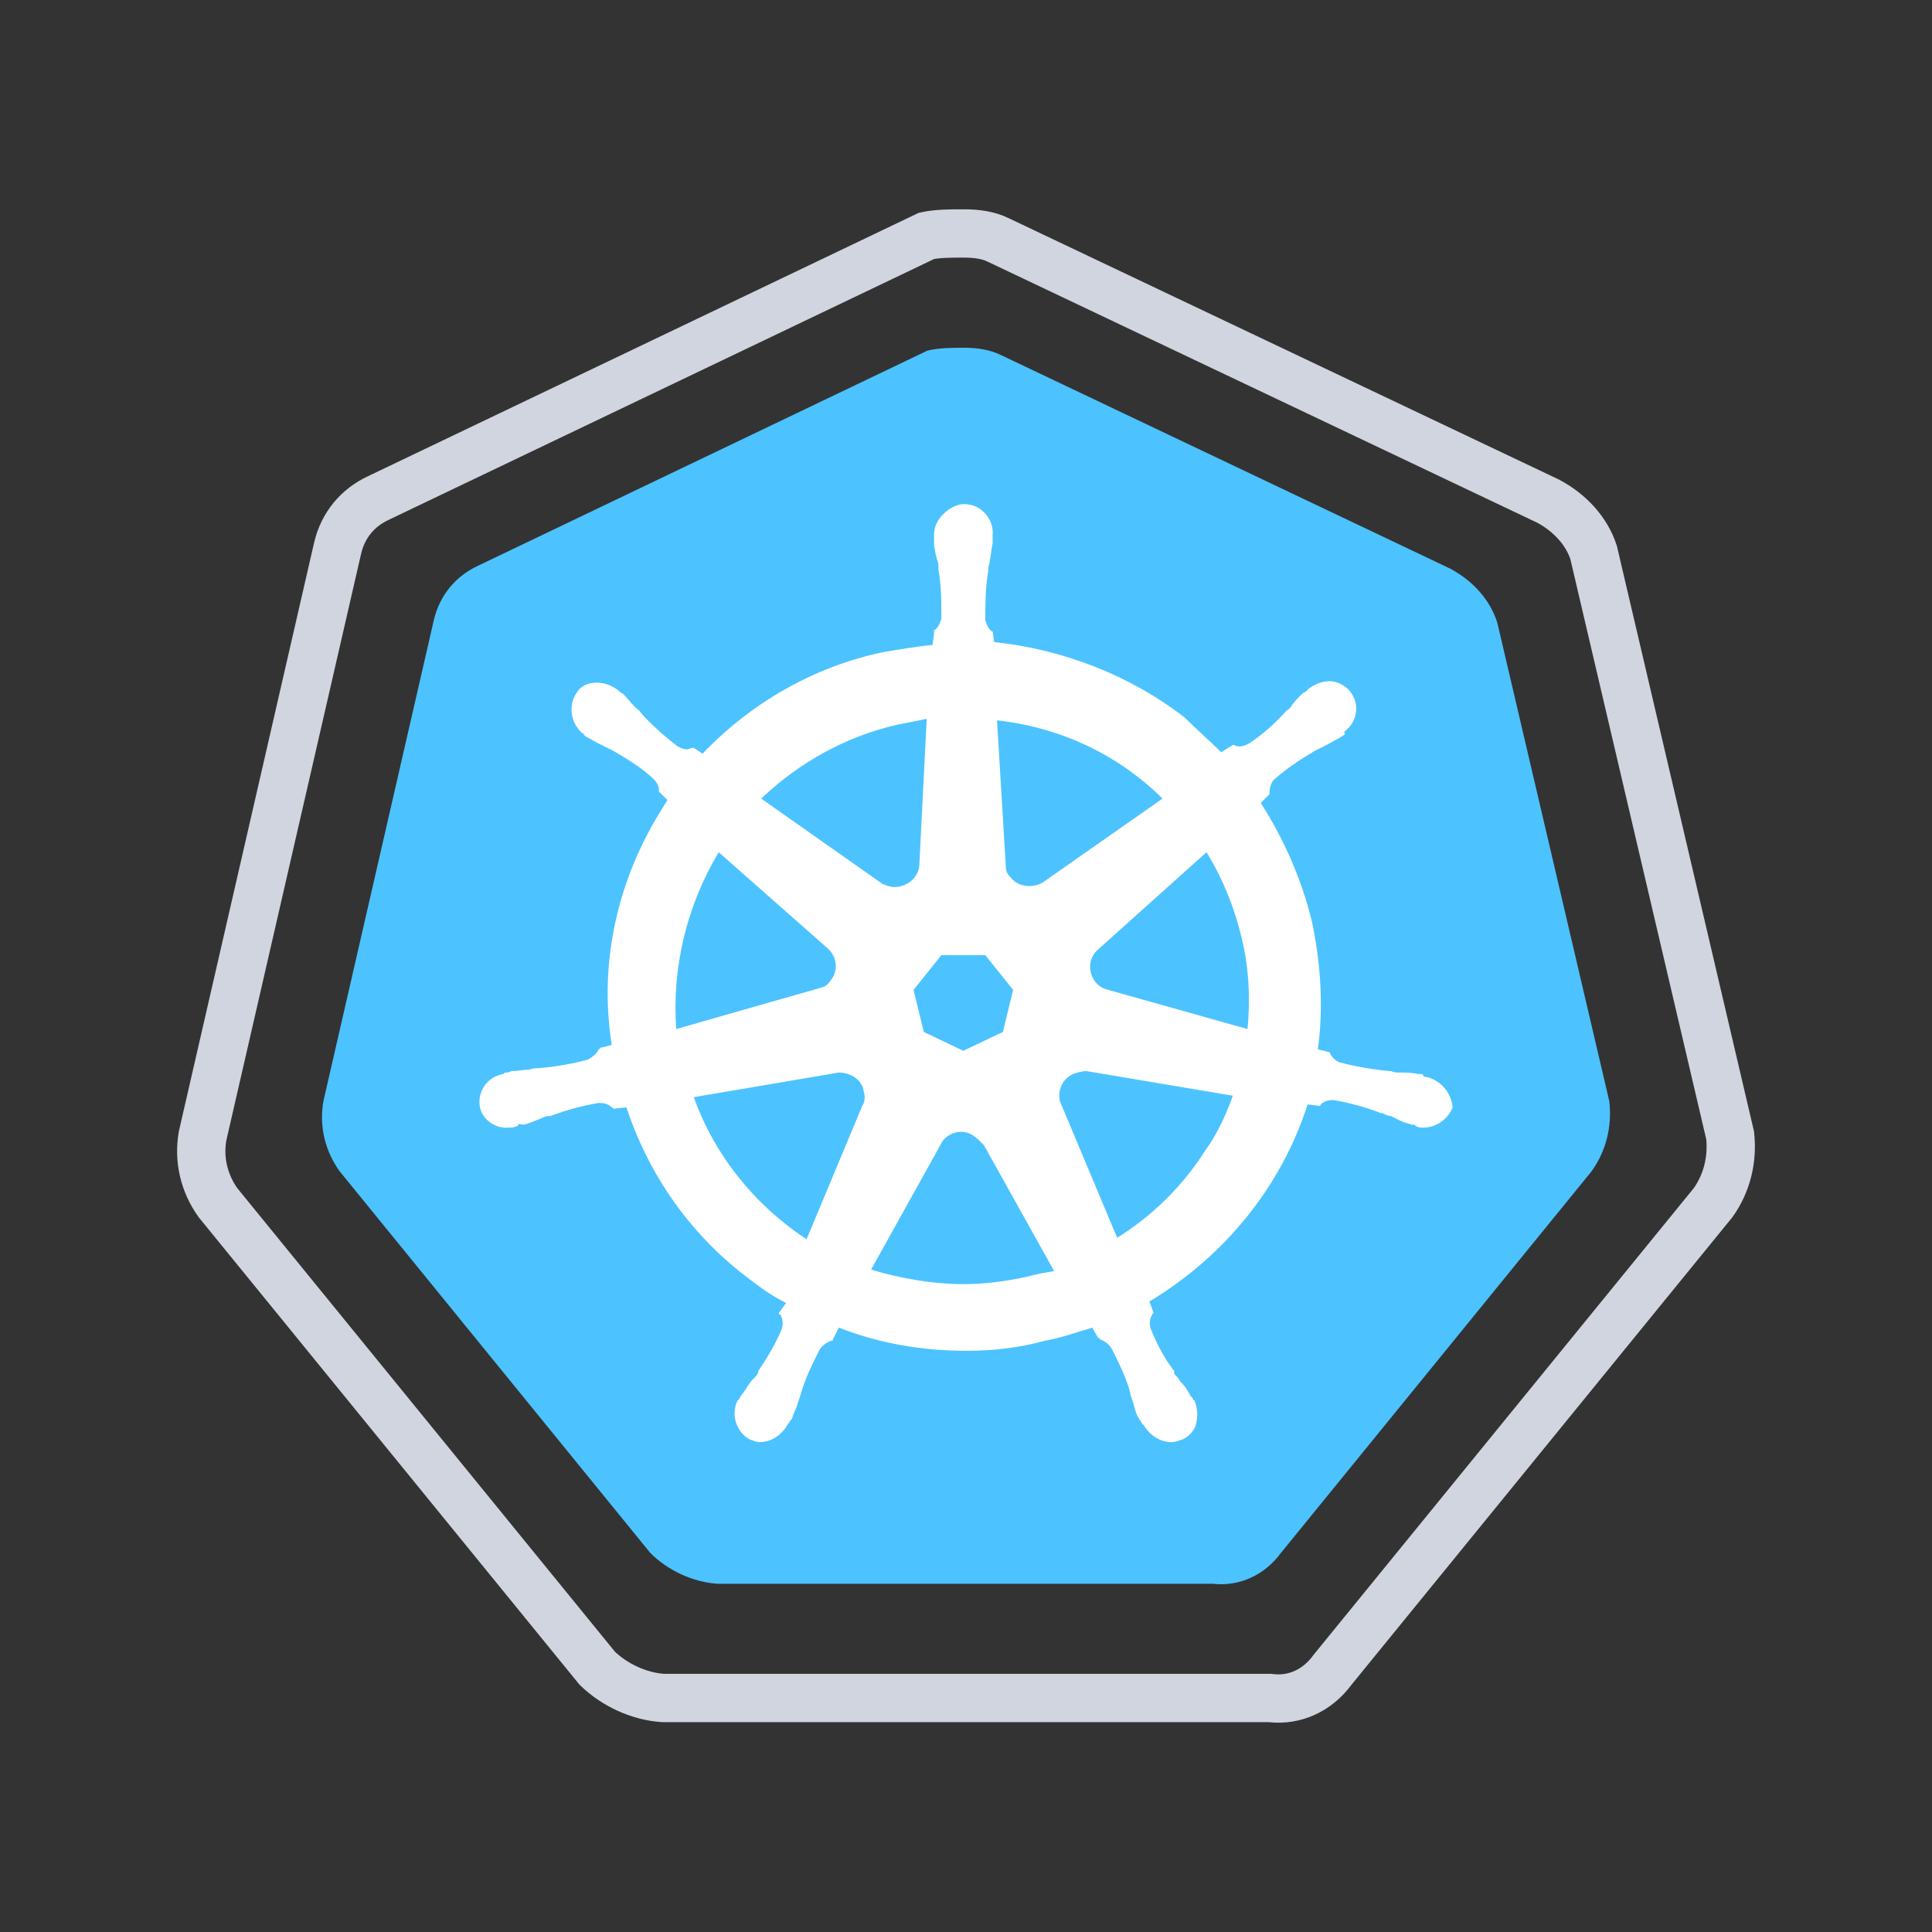 <svg xmlns="http://www.w3.org/2000/svg" width="120" height="120" viewBox="0 0 120 120" fill="none"><rect x="0" y="0" width="120" height="120" fill="#333333" stroke="none"/><path d="M61.993 14.9L62.005 14.905L62.017 14.911L96.166 31.132C97.529 31.861 98.551 32.995 98.98 34.307L107.463 70.525C107.623 72.022 107.263 73.489 106.406 74.696L82.79 103.684L82.768 103.711L82.747 103.74C81.809 105.008 80.412 105.635 78.962 105.475L78.88 105.466H78.798H41.19C39.705 105.369 38.184 104.67 37.098 103.619L13.535 74.696C12.67 73.477 12.33 72.023 12.58 70.567L20.974 34.03C20.974 34.028 20.974 34.027 20.975 34.025C21.315 32.597 22.233 31.52 23.507 30.93L23.515 30.926L23.523 30.922L57.555 14.647C58.213 14.507 58.985 14.5 59.858 14.5C60.655 14.5 61.396 14.603 61.993 14.9Z" stroke="#D1D5E0" stroke-width="3"></path><path d="M93.001 38.68C92.544 37.227 91.446 36.046 90.074 35.319L62.172 22.054C61.44 21.691 60.616 21.6 59.885 21.6C59.153 21.6 58.329 21.6 57.597 21.781L29.695 35.137C28.323 35.773 27.316 36.954 26.95 38.499L20.089 68.39C19.815 69.934 20.181 71.479 21.096 72.751L40.398 96.464C41.496 97.554 43.051 98.281 44.607 98.372H75.345C76.992 98.554 78.547 97.827 79.553 96.464L98.856 72.751C99.771 71.479 100.137 69.934 99.954 68.39L93.001 38.68Z" fill="#4CC3FF"></path><path d="M88.585 66.887C88.495 66.887 88.404 66.887 88.404 66.797C88.404 66.707 88.222 66.707 88.04 66.707C87.676 66.617 87.312 66.617 86.948 66.617C86.766 66.617 86.584 66.617 86.402 66.526H86.311C85.31 66.436 84.218 66.256 83.218 65.986C82.945 65.896 82.672 65.626 82.581 65.356L81.853 65.176C82.217 62.566 82.035 59.865 81.489 57.254C80.852 54.644 79.76 52.123 78.304 49.872L78.85 49.332V49.242C78.85 48.972 78.941 48.612 79.123 48.432C79.942 47.712 80.761 47.172 81.671 46.631C81.853 46.541 82.035 46.451 82.217 46.361C82.581 46.181 82.853 46.001 83.218 45.821C83.308 45.731 83.399 45.731 83.49 45.641C83.581 45.551 83.49 45.551 83.49 45.461C84.309 44.831 84.491 43.751 83.854 42.941C83.581 42.58 83.035 42.31 82.581 42.31C82.126 42.31 81.671 42.49 81.307 42.761L81.216 42.85C81.125 42.941 81.034 43.031 80.943 43.031C80.67 43.301 80.397 43.571 80.215 43.841C80.124 44.021 79.942 44.111 79.851 44.201C79.214 44.921 78.395 45.641 77.576 46.181C77.394 46.271 77.213 46.361 77.031 46.361C76.94 46.361 76.758 46.361 76.667 46.271H76.576L75.848 46.721C75.12 46.001 74.301 45.281 73.573 44.561C70.207 41.95 66.022 40.33 61.745 39.88L61.654 39.16V39.25C61.381 39.069 61.29 38.8 61.199 38.529C61.199 37.539 61.199 36.549 61.381 35.469V35.379C61.381 35.199 61.472 35.019 61.472 34.838C61.563 34.478 61.563 34.118 61.654 33.758V33.218C61.745 32.318 61.017 31.418 60.108 31.328C59.562 31.238 59.016 31.508 58.561 31.958C58.197 32.318 58.015 32.768 58.015 33.218V33.668C58.015 34.028 58.106 34.388 58.197 34.748C58.288 34.928 58.288 35.108 58.288 35.289V35.379C58.47 36.369 58.47 37.359 58.47 38.439C58.379 38.709 58.288 38.98 58.015 39.16V39.34L57.924 40.06C56.923 40.15 55.922 40.33 54.83 40.51C50.554 41.41 46.642 43.661 43.639 46.812L43.093 46.451H43.002C42.911 46.451 42.821 46.541 42.639 46.541C42.457 46.541 42.275 46.451 42.093 46.361C41.274 45.731 40.455 45.011 39.818 44.291C39.727 44.111 39.545 44.021 39.454 43.931C39.181 43.661 38.999 43.391 38.726 43.12C38.635 43.031 38.544 43.031 38.453 42.941C38.362 42.85 38.362 42.85 38.362 42.85C37.998 42.58 37.543 42.4 37.089 42.4C36.543 42.4 36.088 42.58 35.815 43.031C35.269 43.841 35.451 44.921 36.179 45.551C36.27 45.551 36.27 45.641 36.27 45.641C36.27 45.641 36.452 45.821 36.543 45.821C36.816 46.001 37.179 46.181 37.543 46.361C37.725 46.451 37.907 46.541 38.089 46.631C38.999 47.172 39.909 47.712 40.637 48.432C40.819 48.612 41.001 48.972 40.91 49.242V49.152L41.456 49.692C41.365 49.872 41.274 49.962 41.183 50.142C38.362 54.553 37.179 59.775 37.998 64.906L37.27 65.086C37.27 65.176 37.179 65.176 37.179 65.176C37.089 65.446 36.816 65.626 36.543 65.806C35.542 66.076 34.541 66.256 33.449 66.347C33.267 66.347 33.085 66.347 32.903 66.436C32.539 66.436 32.175 66.526 31.811 66.526C31.721 66.526 31.63 66.617 31.448 66.617C31.357 66.617 31.357 66.617 31.265 66.707C30.265 66.887 29.628 67.787 29.81 68.777C29.992 69.587 30.811 70.127 31.63 70.037C31.811 70.037 31.902 70.037 32.084 69.947C32.175 69.947 32.175 69.947 32.175 69.857C32.175 69.767 32.448 69.857 32.539 69.857C32.903 69.767 33.267 69.587 33.54 69.497C33.722 69.407 33.904 69.317 34.086 69.317H34.177C35.178 68.957 36.088 68.687 37.179 68.507H37.27C37.543 68.507 37.816 68.597 37.998 68.777C38.089 68.777 38.089 68.867 38.089 68.867L38.908 68.777C40.273 72.918 42.821 76.609 46.369 79.31C47.188 79.94 47.916 80.48 48.825 80.93L48.37 81.56C48.37 81.65 48.462 81.65 48.462 81.65C48.644 81.92 48.644 82.281 48.553 82.551C48.189 83.451 47.643 84.351 47.097 85.161V85.251C47.006 85.431 46.915 85.521 46.733 85.701C46.551 85.881 46.369 86.242 46.096 86.602C46.005 86.692 46.005 86.782 45.914 86.872C45.914 86.872 45.914 86.962 45.823 86.962C45.368 87.862 45.732 88.942 46.551 89.392C46.733 89.482 47.006 89.572 47.188 89.572C47.916 89.572 48.553 89.122 48.916 88.492C48.916 88.492 48.916 88.402 49.007 88.402C49.007 88.312 49.098 88.222 49.189 88.132C49.28 87.772 49.462 87.502 49.553 87.142L49.735 86.602C50.008 85.611 50.463 84.711 50.918 83.811C51.1 83.541 51.373 83.361 51.646 83.271C51.737 83.271 51.737 83.271 51.737 83.181L52.101 82.461C54.648 83.451 57.287 83.901 60.017 83.901C61.654 83.901 63.292 83.721 64.93 83.271C65.93 83.091 66.931 82.731 67.841 82.461L68.205 83.091C68.296 83.091 68.296 83.091 68.296 83.181C68.569 83.271 68.842 83.451 69.024 83.721C69.479 84.621 69.934 85.521 70.207 86.512V86.602L70.389 87.142C70.48 87.502 70.571 87.862 70.753 88.132C70.844 88.222 70.844 88.312 70.935 88.402C70.935 88.402 70.935 88.492 71.026 88.492C71.389 89.122 72.026 89.572 72.754 89.572C73.027 89.572 73.209 89.482 73.482 89.392C73.846 89.212 74.21 88.852 74.301 88.402C74.392 87.952 74.392 87.502 74.21 87.052C74.21 86.962 74.119 86.962 74.119 86.962C74.119 86.872 74.028 86.782 73.937 86.692C73.755 86.332 73.573 86.061 73.3 85.791C73.209 85.611 73.118 85.521 72.936 85.341V85.161C72.299 84.351 71.844 83.451 71.481 82.551C71.389 82.281 71.389 81.92 71.572 81.65C71.572 81.56 71.662 81.56 71.662 81.56L71.389 80.84C76.03 78.049 79.578 73.728 81.216 68.597L81.944 68.687C82.035 68.687 82.035 68.597 82.035 68.597C82.217 68.417 82.49 68.327 82.763 68.327H82.853C83.854 68.507 84.855 68.777 85.765 69.137H85.856C86.038 69.227 86.22 69.317 86.402 69.317C86.766 69.497 87.039 69.677 87.403 69.767C87.494 69.767 87.585 69.857 87.767 69.857C87.858 69.857 87.858 69.857 87.949 69.947C88.131 70.037 88.222 70.037 88.404 70.037C89.222 70.037 89.95 69.497 90.223 68.777C90.132 67.787 89.404 67.067 88.585 66.887ZM62.291 64.096L59.834 65.266L57.378 64.096L56.741 61.485L58.47 59.325H61.199L62.928 61.485L62.291 64.096ZM77.121 58.244C77.576 60.135 77.667 62.025 77.486 63.916L68.842 61.485C68.023 61.305 67.568 60.495 67.75 59.685C67.841 59.415 67.932 59.235 68.114 59.055L74.938 52.933C75.939 54.553 76.667 56.354 77.121 58.244ZM72.208 49.602L64.748 54.824C64.111 55.184 63.201 55.094 62.746 54.463C62.564 54.283 62.473 54.103 62.473 53.833L61.927 44.741C65.93 45.191 69.479 46.901 72.208 49.602ZM55.74 45.011L57.56 44.651L57.105 53.653C57.105 54.463 56.377 55.094 55.558 55.094C55.285 55.094 55.103 55.004 54.83 54.914L47.279 49.602C49.644 47.352 52.556 45.731 55.74 45.011ZM44.64 52.933L51.373 58.875C52.01 59.415 52.101 60.315 51.555 60.945C51.373 61.215 51.191 61.305 50.827 61.395L42.002 63.916C41.729 60.135 42.639 56.264 44.64 52.933ZM43.093 68.147L52.101 66.617C52.829 66.617 53.557 67.067 53.648 67.787C53.739 68.057 53.739 68.417 53.557 68.687L50.099 76.969C46.915 74.899 44.367 71.748 43.093 68.147ZM63.747 79.31C62.473 79.58 61.199 79.76 59.834 79.76C57.924 79.76 55.922 79.4 54.102 78.86L58.561 70.848C59.016 70.308 59.744 70.127 60.38 70.487C60.653 70.668 60.835 70.848 61.108 71.118L65.476 78.95C64.93 79.04 64.384 79.13 63.747 79.31ZM74.847 71.478C73.482 73.638 71.572 75.529 69.388 76.879L65.84 68.417C65.657 67.697 66.022 66.977 66.658 66.707C66.931 66.617 67.204 66.526 67.477 66.526L76.576 68.057C76.121 69.317 75.575 70.487 74.847 71.478Z" fill="white"></path></svg>